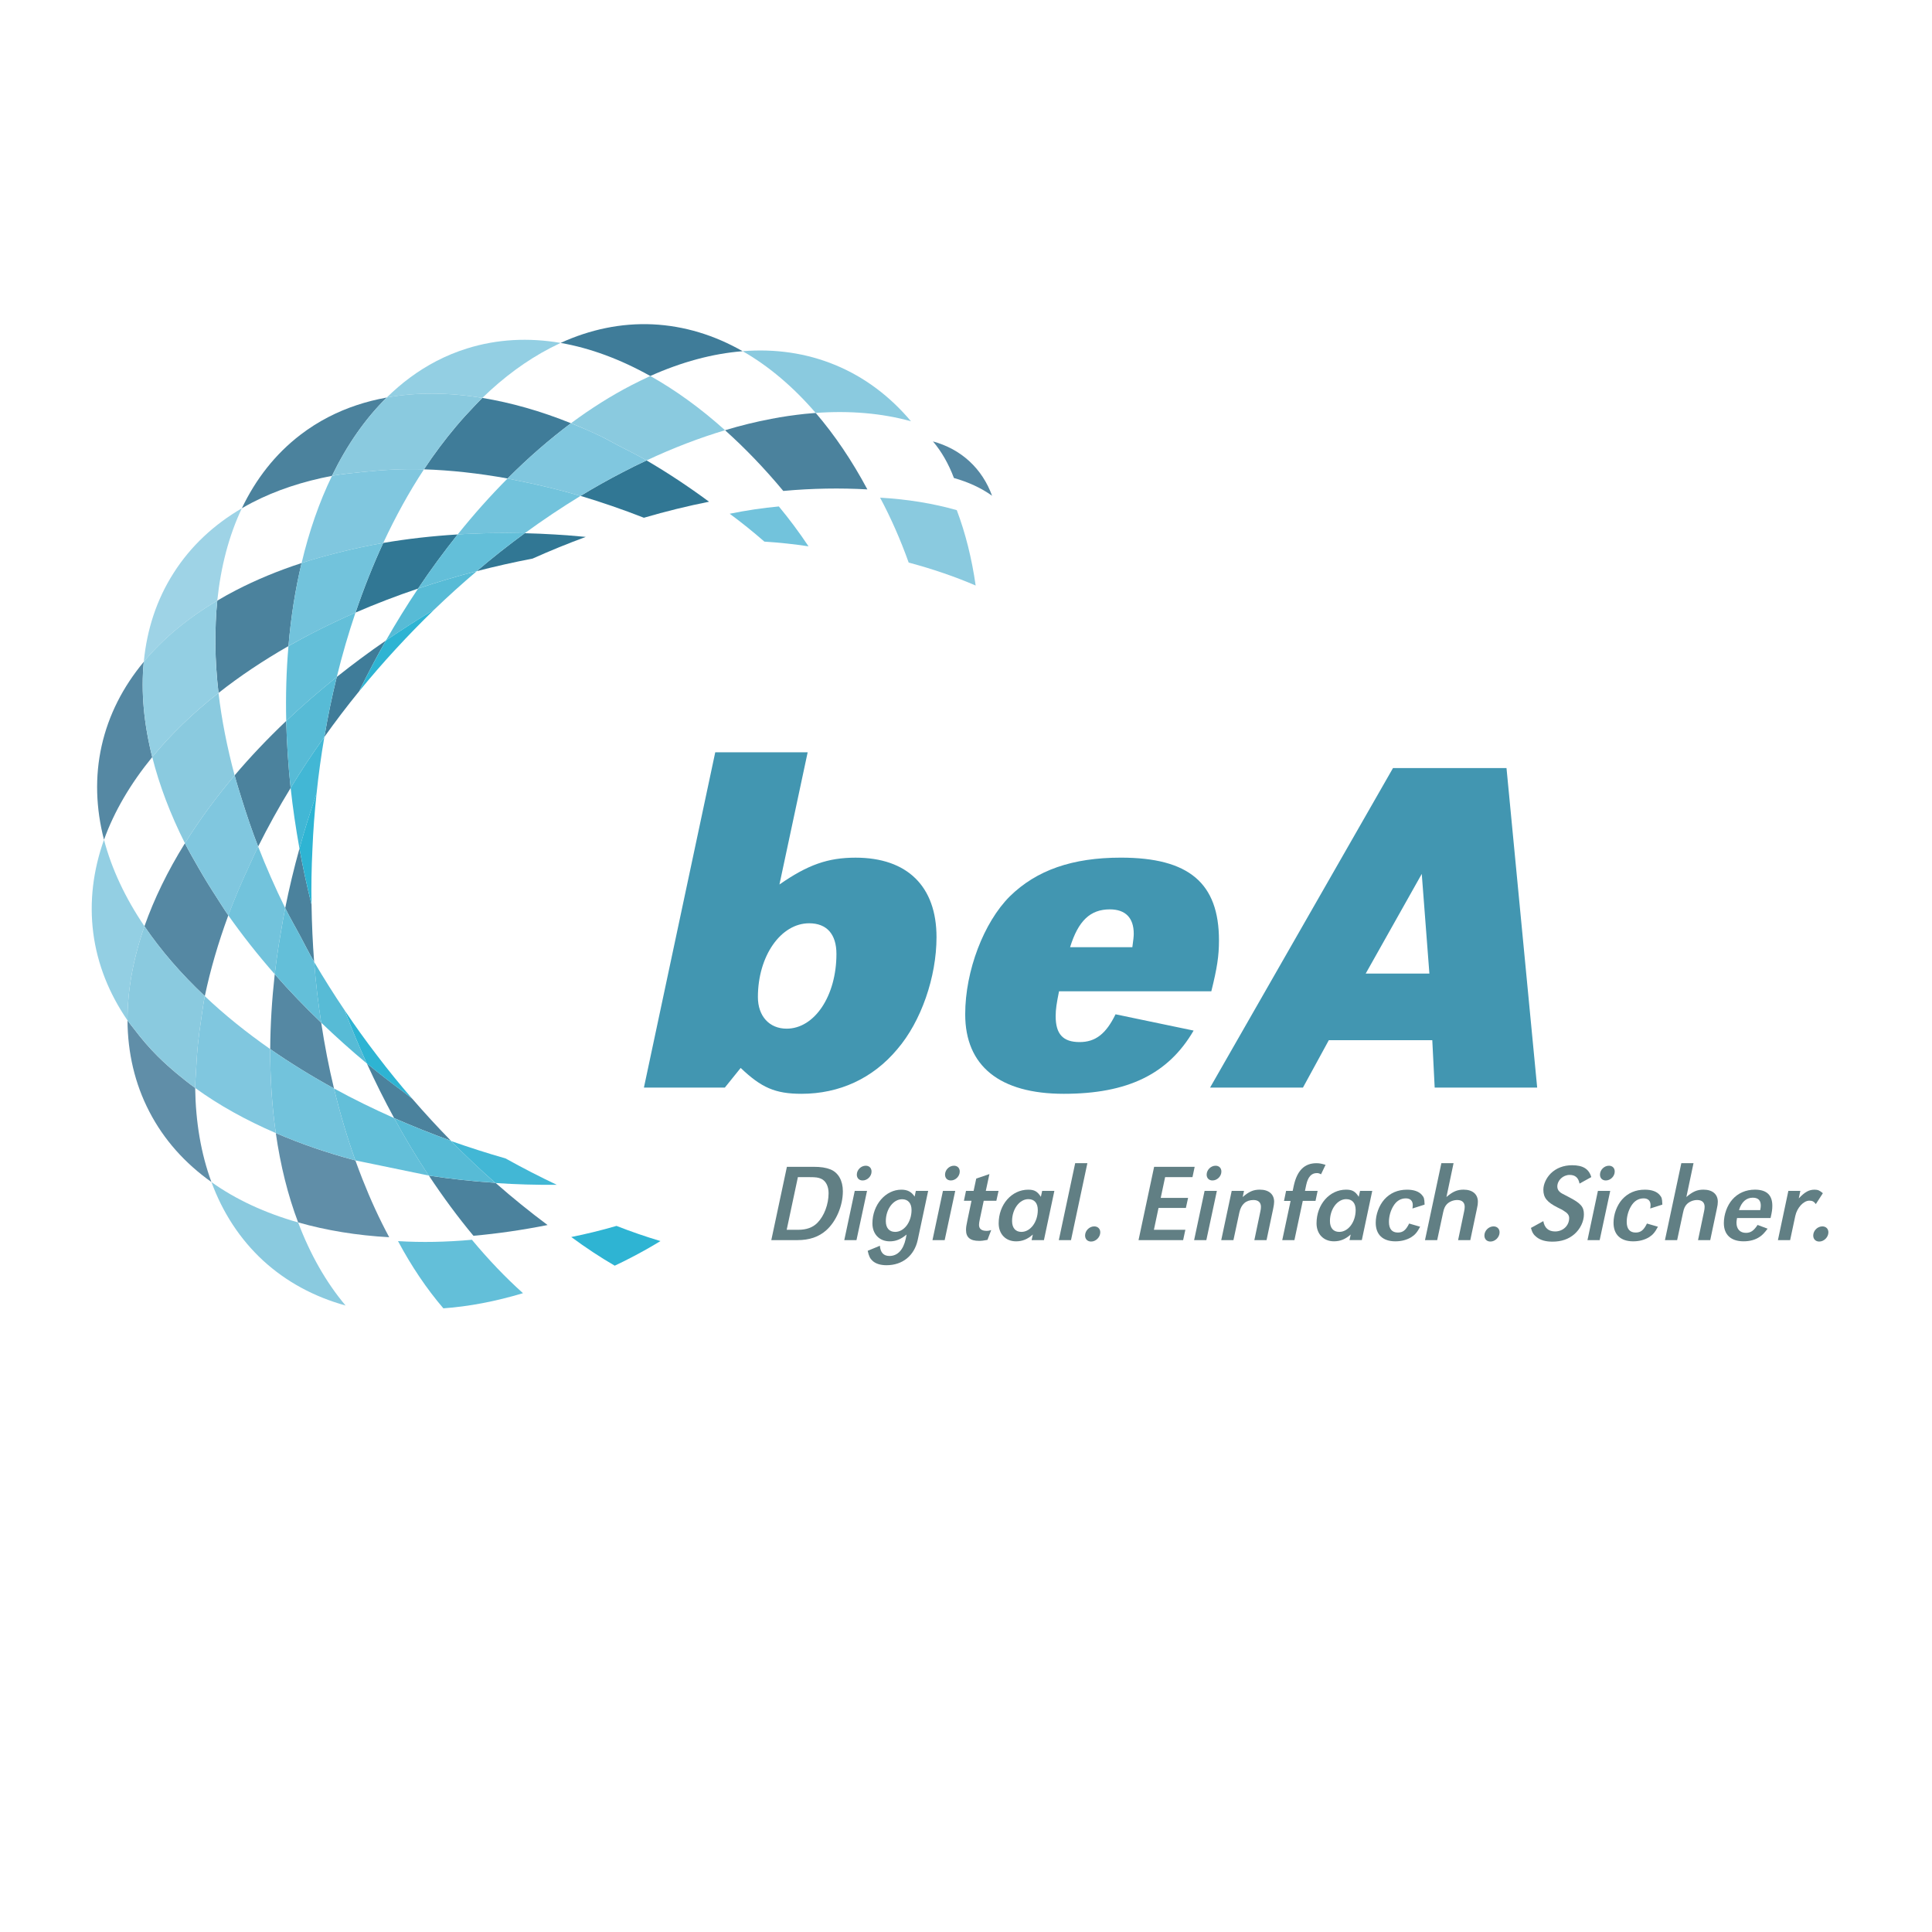 <?xml version="1.0" encoding="iso-8859-1"?>
<!-- Generator: Adobe Illustrator 28.7.3, SVG Export Plug-In . SVG Version: 9.03 Build 54978)  -->
<svg version="1.2" baseProfile="tiny-ps" xmlns="http://www.w3.org/2000/svg" xmlns:xlink="http://www.w3.org/1999/xlink"
	 viewBox="0 0 80 80" xml:space="preserve">
<title>beA</title>
<g>
	<path fill="none" d="M13.956,22.894c0.619-0.157,1.255-0.297,1.913-0.412l0,0C15.211,22.597,14.576,22.737,13.956,22.894z"/>
	<path fill="none" d="M8.968,37.157c-0.27-0.414-0.524-0.828-0.761-1.243C8.444,36.33,8.698,36.744,8.968,37.157z"/>
	<path fill="none" d="M18.887,17.653c0.247-0.293,0.499-0.571,0.756-0.837C19.386,17.082,19.134,17.36,18.887,17.653z"/>
	<path fill="none" d="M14.715,48.05c-0.34-0.951-0.635-1.944-0.885-2.98C14.08,46.106,14.375,47.1,14.715,48.05L14.715,48.05z"/>
	<path fill="none" d="M21.335,19.88c0.886,0.173,1.788,0.387,2.704,0.655l0,0C23.123,20.267,22.221,20.053,21.335,19.88z"/>
	<path fill="none" d="M21.018,19.813L21.018,19.813c-1.191-0.214-2.352-0.343-3.462-0.379c-0.613,0.929-1.175,1.952-1.687,3.048
		c0.991-0.17,2.019-0.287,3.084-0.352C19.62,21.297,20.311,20.523,21.018,19.813z"/>
	<path fill="none" d="M10.69,35.054L10.69,35.054L10.69,35.054c0.327,0.843,0.701,1.695,1.12,2.547
		c0.164-0.815,0.359-1.638,0.59-2.464c-0.152-0.848-0.277-1.686-0.365-2.51C11.54,33.433,11.093,34.248,10.69,35.054z"/>
	<path fill="none" d="M11.628,38.614c-0.03,0.177-0.061,0.353-0.088,0.529C11.566,38.967,11.598,38.791,11.628,38.614z"/>
	<path fill="none" d="M8.919,26.728c0-0.026,0.003-0.05,0.003-0.076C8.922,26.679,8.918,26.702,8.919,26.728z"/>
	<path fill="none" d="M11.91,31.16c0.003,0.042,0.005,0.083,0.008,0.125C11.915,31.243,11.913,31.202,11.91,31.16z"/>
	<path fill="none" d="M9.454,37.902L9.454,37.902c0.261-0.705,0.57-1.417,0.903-2.132C10.024,36.485,9.715,37.197,9.454,37.902z"/>
	<path fill="none" d="M11.376,40.339c-0.7-0.797-1.344-1.615-1.922-2.437c-0.418,1.139-0.745,2.258-0.973,3.346
		c-0.069,0.331-0.102,0.648-0.153,0.973c0.051-0.325,0.084-0.642,0.153-0.973c0.809,0.769,1.716,1.498,2.708,2.192
		C11.194,42.439,11.259,41.402,11.376,40.339C11.376,40.339,11.376,40.339,11.376,40.339z"/>
	<path fill="none" d="M7.333,44.464c-0.285-0.238-0.558-0.482-0.813-0.736C6.775,43.982,7.048,44.226,7.333,44.464z"/>
	<path fill="none" d="M11.852,29.852L11.852,29.852C11.852,29.852,11.852,29.852,11.852,29.852L11.852,29.852L11.852,29.852
		c-0.026-1.061,0.005-2.099,0.093-3.1c-1.052,0.603-2.022,1.249-2.896,1.941c0.128,1.103,0.354,2.247,0.667,3.413
		C10.364,31.34,11.078,30.588,11.852,29.852L11.852,29.852z"/>
	<path fill="none" d="M9.715,32.106c0.087,0.324,0.192,0.651,0.294,0.978C9.907,32.757,9.802,32.43,9.715,32.106
		C9.715,32.106,9.715,32.106,9.715,32.106z"/>
	<path fill="none" d="M45.956,37.655c-0.813,0-1.309,0.476-1.645,1.567h2.578c0.039-0.277,0.059-0.455,0.059-0.556
		C46.947,38.012,46.61,37.655,45.956,37.655z"/>
	<path fill="none" d="M32.573,42.594c1.15,0,2.062-1.349,2.062-3.095c0-0.814-0.397-1.269-1.13-1.269
		c-1.169,0-2.121,1.349-2.121,3.054C31.384,42.078,31.859,42.594,32.573,42.594z"/>
	<path fill="#4B829D" d="M35.916,20.265c-0.635-1.188-1.355-2.253-2.139-3.166c-0.151,0.012-0.303,0.023-0.452,0.039
		c-0.457,0.051-0.92,0.113-1.393,0.207c-0.626,0.119-1.262,0.273-1.91,0.47c0.828,0.741,1.637,1.582,2.412,2.514
		C33.638,20.219,34.803,20.202,35.916,20.265z"/>
	<path fill="#317794" d="M24.039,20.534L24.039,20.534c0.865,0.259,1.741,0.559,2.623,0.905c0.909-0.266,1.811-0.487,2.698-0.664
		c-0.859-0.634-1.722-1.204-2.587-1.71c-0.331,0.153-0.657,0.317-0.984,0.486C25.205,19.853,24.619,20.18,24.039,20.534
		L24.039,20.534z"/>
	<path fill="#317794" d="M24.255,22.232c-0.855-0.082-1.697-0.133-2.526-0.153c-0.668,0.49-1.336,1.013-1.988,1.571
		c0.754-0.195,1.524-0.369,2.31-0.519C22.787,22.802,23.525,22.5,24.255,22.232z"/>
	<path fill="#5588A3" d="M41.08,20.528c-0.203-0.555-0.516-1.039-0.941-1.43c-0.426-0.392-0.934-0.662-1.506-0.82l0.001,0.002
		c0.357,0.422,0.647,0.931,0.866,1.513C40.1,19.962,40.632,20.207,41.08,20.528z"/>
	<path fill="#3F7C99" d="M23.213,14.199c1.234,0.215,2.483,0.681,3.714,1.37c1.287-0.576,2.575-0.929,3.824-1.026l0,0h0
		c-1.167-0.666-2.417-1.05-3.724-1.113C25.717,13.37,24.434,13.643,23.213,14.199C23.213,14.199,23.213,14.199,23.213,14.199
		L23.213,14.199z"/>
	<path fill="#3F7C99" d="M18.887,17.653c-0.463,0.55-0.908,1.141-1.331,1.781l0,0c1.111,0.036,2.271,0.164,3.462,0.379
		c0.854-0.858,1.734-1.62,2.625-2.288c-1.249-0.503-2.481-0.853-3.671-1.048c-0.112,0.108-0.219,0.226-0.329,0.339
		C19.386,17.082,19.134,17.36,18.887,17.653z"/>
	<path fill="#317794" d="M15.869,22.482L15.869,22.482C15.869,22.482,15.869,22.482,15.869,22.482
		c-0.421,0.911-0.804,1.874-1.147,2.883c0.831-0.36,1.695-0.692,2.589-0.993c0.527-0.79,1.078-1.533,1.642-2.242
		C17.888,22.195,16.86,22.312,15.869,22.482z"/>
	<path fill="#3F7C99" d="M13.945,28.031c-0.198,0.805-0.37,1.634-0.513,2.483c0.453-0.636,0.929-1.266,1.438-1.888
		c0.351-0.721,0.722-1.425,1.11-2.104C15.273,27.009,14.594,27.513,13.945,28.031L13.945,28.031L13.945,28.031z"/>
	<path fill="#4B829D" d="M13.596,17.27c-0.403,0.209-0.788,0.451-1.154,0.732c-1.043,0.798-1.849,1.832-2.428,3.045
		c0.143-0.084,0.284-0.162,0.431-0.238c0.983-0.509,2.092-0.874,3.301-1.105c0.616-1.27,1.376-2.365,2.268-3.243
		C15.154,16.616,14.342,16.884,13.596,17.27z"/>
	<path fill="#4B829D" d="M8.922,26.653c0,0.026-0.004,0.05-0.003,0.076c0.009,0.638,0.052,1.293,0.13,1.964c0,0,0,0,0,0
		c0.874-0.691,1.844-1.338,2.896-1.941c0,0,0,0,0,0c0.102-1.203,0.284-2.354,0.544-3.438c-0.976,0.319-1.889,0.697-2.723,1.13
		c-0.264,0.136-0.52,0.278-0.768,0.427v0C8.938,25.446,8.916,26.042,8.922,26.653z"/>
	<path fill="#4B829D" d="M12.035,32.627L12.035,32.627c-0.049-0.451-0.087-0.898-0.117-1.342c-0.003-0.042-0.005-0.084-0.008-0.125
		c-0.028-0.44-0.048-0.877-0.058-1.308c-0.774,0.736-1.488,1.488-2.137,2.254c0.087,0.324,0.192,0.651,0.293,0.978
		c0.203,0.653,0.423,1.308,0.681,1.971C11.093,34.248,11.54,33.433,12.035,32.627C12.035,32.628,12.035,32.627,12.035,32.627z"/>
	<path fill="#4B829D" d="M11.81,37.601L11.81,37.601c0.184,0.373,0.4,0.744,0.599,1.115c0.2,0.371,0.383,0.743,0.599,1.115
		c-0.06-0.781-0.096-1.569-0.108-2.375c-0.195-0.779-0.361-1.552-0.5-2.319C12.169,35.963,11.974,36.786,11.81,37.601
		C11.81,37.601,11.81,37.601,11.81,37.601z"/>
	<path fill="#4B829D" d="M18.672,47.236c-0.546-0.557-1.081-1.139-1.607-1.746c-0.099-0.072-0.188-0.149-0.285-0.222
		c-0.545-0.405-1.082-0.815-1.591-1.235c0.358,0.783,0.733,1.534,1.131,2.264l0,0v0C17.078,46.629,17.862,46.944,18.672,47.236z"/>
	<path fill="#5588A3" d="M11.376,40.339c-0.117,1.063-0.182,2.1-0.187,3.102c0,0,0,0,0,0v0c0.821,0.571,1.706,1.117,2.641,1.63
		c-0.211-0.875-0.389-1.79-0.53-2.725C12.615,41.689,11.975,41.022,11.376,40.339z"/>
	<path fill="#5588A3" d="M5.954,27.404c-0.859,1.033-1.458,2.198-1.745,3.479c-0.286,1.28-0.239,2.588,0.097,3.89
		c0.425-1.18,1.103-2.33,1.998-3.424v0C5.958,29.98,5.832,28.651,5.954,27.404z"/>
	<path fill="#5588A3" d="M8.481,41.248c0.228-1.089,0.555-2.208,0.973-3.346l0,0v0c-0.173-0.247-0.324-0.496-0.486-0.745
		c-0.27-0.414-0.524-0.828-0.761-1.243c-0.189-0.332-0.384-0.665-0.55-0.997c-0.714,1.148-1.276,2.303-1.676,3.438
		C6.664,39.358,7.499,40.324,8.481,41.248z"/>
	<path fill="#608EA8" d="M11.42,46.917c0.192,1.338,0.5,2.577,0.925,3.7c1.159,0.33,2.429,0.54,3.771,0.614
		c-0.406-0.754-0.774-1.557-1.108-2.405c-0.099-0.254-0.199-0.513-0.292-0.775h0C13.546,47.739,12.443,47.361,11.42,46.917z"/>
	<polygon fill="#608EA8" points="14.715,48.05 14.715,48.05 14.715,48.05 	"/>
	<path fill="#608EA8" d="M7.333,44.464c-0.285-0.238-0.558-0.482-0.813-0.736c-0.352-0.351-0.663-0.72-0.952-1.098
		c-0.096-0.126-0.2-0.249-0.289-0.378c0.009,1.342,0.302,2.618,0.904,3.778c0.604,1.167,1.476,2.138,2.572,2.916
		c-0.433-1.175-0.654-2.488-0.673-3.896c0,0,0,0,0,0c0,0,0,0,0,0C7.822,44.862,7.574,44.665,7.333,44.464z"/>
	<path fill="#4B829D" d="M19.604,51.171c1.001-0.089,2.026-0.238,3.07-0.445c-0.721-0.538-1.44-1.117-2.147-1.739
		c-0.003,0-0.007,0-0.01,0c-0.003-0.003-0.007-0.006-0.01-0.009c-0.939-0.06-1.86-0.164-2.748-0.298
		C18.348,49.568,18.962,50.401,19.604,51.171z"/>
	<path fill="#8ACADF" d="M37.627,23.295c0.984,0.262,1.913,0.581,2.773,0.95c-0.16-1.122-0.423-2.173-0.782-3.121
		c-0.976-0.278-2.044-0.452-3.175-0.517C36.885,21.435,37.283,22.336,37.627,23.295z"/>
	<path fill="#72C3DC" d="M30.215,21.273c0.484,0.356,0.964,0.742,1.436,1.154c0.626,0.04,1.236,0.105,1.828,0.195
		c-0.392-0.588-0.804-1.139-1.229-1.651C31.587,21.031,30.909,21.133,30.215,21.273z"/>
	<path fill="#8ACADF" d="M30.752,14.542c1.086,0.62,2.104,1.487,3.025,2.557c1.404-0.102,2.737,0.009,3.943,0.344l-0.002-0.004
		c-0.867-1.027-1.907-1.816-3.118-2.319C33.389,14.617,32.091,14.435,30.752,14.542L30.752,14.542L30.752,14.542z"/>
	<path fill="#8ACADF" d="M25.597,18.445c0.391,0.202,0.782,0.391,1.176,0.62c1.095-0.515,2.183-0.931,3.249-1.25
		c-1.003-0.903-2.042-1.655-3.094-2.246c-0.257,0.12-0.521,0.247-0.785,0.383c-0.836,0.434-1.672,0.958-2.496,1.571
		c0.382,0.156,0.764,0.321,1.149,0.502c0.006,0.003,0.011,0.005,0.017,0.007C25.074,18.154,25.336,18.31,25.597,18.445z"/>
	<path fill="#80C7DF" d="M21.018,19.813L21.018,19.813c0.104,0.019,0.212,0.046,0.316,0.067c0.886,0.173,1.788,0.387,2.704,0.655h0
		c0.581-0.354,1.166-0.681,1.75-0.983c0.328-0.17,0.653-0.334,0.984-0.487c-0.394-0.229-0.784-0.418-1.176-0.62
		c-0.261-0.135-0.523-0.29-0.784-0.413c-0.006-0.003-0.011-0.005-0.017-0.007c-0.385-0.181-0.767-0.346-1.153-0.5c0,0,0,0,0,0
		C22.753,18.192,21.872,18.954,21.018,19.813L21.018,19.813z"/>
	<path fill="#72C3DC" d="M21.018,19.813L21.018,19.813c-0.708,0.711-1.399,1.484-2.066,2.317c0.226-0.016,0.455-0.025,0.68-0.032
		c0.457-0.022,0.921-0.028,1.39-0.028c0.235,0.003,0.47,0.005,0.706,0.01c0.767-0.559,1.537-1.074,2.309-1.545
		c-0.916-0.268-1.817-0.481-2.704-0.655C21.23,19.859,21.123,19.832,21.018,19.813z"/>
	<path fill="#63BFD9" d="M19.633,22.097c-0.225,0.007-0.454,0.016-0.68,0.032c-0.564,0.709-1.115,1.452-1.642,2.242
		c0.789-0.266,1.595-0.508,2.43-0.721c0.652-0.557,1.32-1.081,1.988-1.571c-0.236-0.006-0.471-0.008-0.706-0.01
		C20.554,22.069,20.09,22.076,19.633,22.097z"/>
	<path fill="#57BBD6" d="M15.981,26.522c0.646-0.44,1.312-0.871,2.001-1.281c0.577-0.556,1.166-1.086,1.76-1.59
		c-0.835,0.213-1.641,0.455-2.43,0.721C16.851,25.058,16.406,25.777,15.981,26.522z"/>
	<path fill="#2EB4D3" d="M16.38,26.884c0.522-0.567,1.058-1.117,1.602-1.643c-0.689,0.41-1.355,0.842-2.001,1.281
		c-0.388,0.679-0.759,1.383-1.11,2.104C15.349,28.039,15.85,27.459,16.38,26.884z"/>
	<path fill="#93CFE3" d="M19.973,16.477c0.882-0.859,1.826-1.553,2.808-2.063c0.143-0.074,0.289-0.145,0.433-0.215h0c0,0,0,0,0,0
		c-1.325-0.225-2.628-0.161-3.882,0.232c-0.439,0.137-0.86,0.312-1.263,0.521c-0.749,0.389-1.431,0.895-2.054,1.509
		C17.245,16.238,18.579,16.248,19.973,16.477z"/>
	<path fill="#8ACADF" d="M17.556,19.434c0.423-0.64,0.868-1.231,1.331-1.781c0.247-0.293,0.499-0.571,0.756-0.837
		c0.11-0.113,0.217-0.231,0.329-0.339l0,0c-1.393-0.229-2.728-0.239-3.958-0.017c-0.892,0.878-1.652,1.974-2.268,3.243
		c0.395-0.074,0.814-0.111,1.229-0.155C15.804,19.459,16.656,19.407,17.556,19.434z"/>
	<path fill="#80C7DF" d="M13.956,22.894c0.62-0.157,1.255-0.297,1.913-0.412c0.512-1.096,1.074-2.119,1.687-3.048l0,0
		c-0.9-0.027-1.753,0.025-2.581,0.114c-0.414,0.044-0.834,0.082-1.228,0.155c-0.527,1.086-0.949,2.298-1.258,3.61h0c0,0,0,0,0,0
		C12.962,23.158,13.455,23.022,13.956,22.894z"/>
	<path fill="#72C3DC" d="M12.915,26.226c0.579-0.3,1.186-0.587,1.807-0.861l0,0c0.343-1.008,0.726-1.972,1.147-2.883c0,0,0,0,0,0
		c-0.658,0.115-1.293,0.255-1.913,0.412c-0.502,0.127-0.995,0.263-1.468,0.419c0,0,0,0,0,0l0,0c-0.26,1.085-0.441,2.235-0.544,3.438
		C12.259,26.575,12.582,26.398,12.915,26.226z"/>
	<path fill="#63BFD9" d="M11.945,26.752C11.945,26.752,11.945,26.752,11.945,26.752c-0.088,1.001-0.118,2.039-0.093,3.1
		c0.657-0.622,1.356-1.228,2.093-1.821v0l0,0v0c0.226-0.919,0.486-1.809,0.776-2.666c-0.621,0.274-1.228,0.561-1.807,0.861
		C12.582,26.398,12.259,26.575,11.945,26.752z"/>
	<polygon fill="#63BFD9" points="11.852,29.852 11.852,29.852 11.852,29.852 	"/>
	<path fill="#57BBD6" d="M13.945,28.031c-0.738,0.593-1.437,1.199-2.093,1.821l0,0l0,0c0,0,0,0,0,0v0
		c0.01,0.431,0.03,0.868,0.058,1.308c0.003,0.042,0.005,0.083,0.008,0.125c0.03,0.444,0.068,0.892,0.117,1.342v0c0,0,0,0,0,0
		c0.429-0.709,0.895-1.414,1.397-2.113c0,0,0,0,0,0l0,0c0,0,0,0,0,0C13.575,29.665,13.747,28.836,13.945,28.031L13.945,28.031z"/>
	<path fill="#42B7D5" d="M12.035,32.627C12.035,32.627,12.035,32.627,12.035,32.627C12.035,32.627,12.035,32.628,12.035,32.627
		c0.088,0.825,0.213,1.662,0.365,2.51c0.205-0.757,0.442-1.515,0.708-2.273c0.082-0.797,0.191-1.584,0.324-2.35c0,0,0,0,0,0
		C12.93,31.213,12.464,31.918,12.035,32.627z"/>
	<path fill="#2EB4D3" d="M12.937,35.16c0.032-0.776,0.09-1.542,0.171-2.296c-0.266,0.759-0.503,1.517-0.708,2.273
		c0.14,0.767,0.305,1.541,0.5,2.319C12.885,36.7,12.899,35.934,12.937,35.16z"/>
	<path fill="#9ED3E6" d="M8.997,24.87L8.997,24.87c0.146-1.404,0.481-2.69,1.017-3.823c-1.155,0.675-2.116,1.565-2.819,2.67
		c-0.708,1.103-1.113,2.348-1.241,3.686C6.754,26.44,7.784,25.59,8.997,24.87z"/>
	<path fill="#93CFE3" d="M6.304,31.348c0.764-0.931,1.686-1.825,2.744-2.656c-0.078-0.671-0.121-1.327-0.13-1.964
		c0-0.026,0.003-0.05,0.003-0.076c-0.006-0.61,0.017-1.207,0.076-1.782c-1.213,0.719-2.244,1.569-3.044,2.533v0
		C5.832,28.651,5.958,29.98,6.304,31.348z"/>
	<path fill="#8ACADF" d="M9.715,32.106C9.715,32.106,9.715,32.106,9.715,32.106c-0.312-1.166-0.538-2.31-0.667-3.413c0,0,0,0,0,0
		c-1.058,0.831-1.98,1.724-2.744,2.656v0c0.294,1.165,0.749,2.367,1.354,3.568C8.243,33.973,8.935,33.032,9.715,32.106
		C9.715,32.106,9.715,32.106,9.715,32.106z"/>
	<path fill="#2EB4D3" d="M17.064,45.49c-0.497-0.573-0.983-1.167-1.45-1.784c-0.472-0.615-0.919-1.238-1.341-1.869l0,0v0
		c0.284,0.751,0.592,1.484,0.914,2.196c0,0,0,0,0,0c0.509,0.42,1.046,0.83,1.591,1.235C16.877,45.341,16.965,45.418,17.064,45.49z"
		/>
	<path fill="#80C7DF" d="M8.968,37.157c0.162,0.248,0.312,0.498,0.486,0.745v0c0.261-0.705,0.57-1.417,0.903-2.132
		c0.111-0.238,0.214-0.476,0.333-0.715v0l0,0v0c-0.258-0.663-0.479-1.318-0.681-1.971c-0.101-0.326-0.206-0.653-0.294-0.978
		c0,0,0,0,0,0c-0.78,0.926-1.473,1.867-2.057,2.811c0,0,0,0,0,0s0,0,0,0c0.166,0.332,0.361,0.665,0.55,0.997
		C8.444,36.33,8.698,36.744,8.968,37.157z"/>
	<path fill="#57BBD6" d="M14.273,41.837c-0.45-0.665-0.87-1.336-1.265-2.005c0.067,0.855,0.164,1.697,0.292,2.514
		c0.598,0.573,1.224,1.138,1.887,1.688C14.865,43.32,14.557,42.588,14.273,41.837L14.273,41.837z"/>
	<path fill="#72C3DC" d="M11.539,39.143c0.027-0.176,0.058-0.352,0.088-0.529c0.057-0.337,0.114-0.674,0.182-1.013l0,0v0
		c0,0,0,0,0,0c-0.418-0.852-0.792-1.704-1.12-2.547v0c-0.119,0.24-0.222,0.477-0.333,0.715c-0.333,0.715-0.642,1.427-0.903,2.132
		c0.578,0.822,1.222,1.64,1.922,2.437C11.421,39.944,11.478,39.544,11.539,39.143z"/>
	<path fill="#63BFD9" d="M11.81,37.601c-0.068,0.339-0.125,0.676-0.182,1.013c-0.03,0.177-0.061,0.353-0.088,0.529
		c-0.062,0.401-0.119,0.801-0.164,1.196c0,0,0,0,0,0c0.599,0.683,1.239,1.349,1.925,2.007c-0.128-0.817-0.225-1.659-0.292-2.514
		c-0.216-0.372-0.4-0.744-0.599-1.115C12.21,38.345,11.994,37.974,11.81,37.601L11.81,37.601z"/>
	<path fill="#57BBD6" d="M18.672,47.245L18.672,47.245c0.004,0.002,0.009,0.003,0.013,0.005c-0.005-0.005-0.009-0.009-0.014-0.014
		c0,0,0,0,0,0c-0.81-0.292-1.594-0.607-2.353-0.938v0c0.453,0.829,0.931,1.622,1.434,2.38c0.888,0.135,1.81,0.238,2.751,0.298
		C19.884,48.432,19.273,47.85,18.672,47.245C18.672,47.245,18.672,47.245,18.672,47.245z"/>
	<path fill="#63BFD9" d="M14.715,48.05L14.715,48.05L14.715,48.05l3.038,0.627c-0.503-0.757-0.981-1.55-1.434-2.38
		c-0.863-0.384-1.694-0.789-2.489-1.227C14.08,46.106,14.375,47.1,14.715,48.05z"/>
	<path fill="#72C3DC" d="M14.715,48.05c-0.34-0.951-0.635-1.944-0.885-2.98l0,0c-0.935-0.513-1.82-1.059-2.641-1.63
		c-0.005,1.207,0.076,2.377,0.231,3.477l0,0v0h0C12.443,47.361,13.546,47.739,14.715,48.05L14.715,48.05z"/>
	<path fill="#80C7DF" d="M11.189,43.441L11.189,43.441C11.189,43.441,11.188,43.441,11.189,43.441
		c-0.992-0.695-1.899-1.423-2.708-2.192c-0.069,0.331-0.102,0.648-0.153,0.973c-0.106,0.675-0.174,1.332-0.202,1.975
		c-0.013,0.284-0.045,0.578-0.042,0.855c0.978,0.71,2.099,1.332,3.336,1.866l0,0C11.264,45.817,11.184,44.647,11.189,43.441z"/>
	<path fill="#8ACADF" d="M8.481,41.248c-0.981-0.924-1.816-1.891-2.499-2.894c-0.464,1.334-0.706,2.645-0.702,3.898
		c0.089,0.129,0.193,0.252,0.289,0.378c0.289,0.378,0.6,0.747,0.952,1.098c0.254,0.253,0.528,0.498,0.813,0.736
		c0.241,0.201,0.489,0.398,0.75,0.587c0,0,0,0,0,0c-0.003-0.277,0.029-0.57,0.042-0.855c0.029-0.642,0.096-1.3,0.202-1.975
		C8.378,41.897,8.412,41.579,8.481,41.248z"/>
	<path fill="#93CFE3" d="M4.306,34.772c-0.449,1.264-0.611,2.562-0.444,3.861c0.17,1.303,0.659,2.514,1.418,3.62
		c-0.004-1.253,0.238-2.564,0.702-3.898C5.193,37.192,4.623,35.983,4.306,34.772z"/>
	<path fill="#42B7D5" d="M20.527,48.987c0.827,0.056,1.669,0.081,2.527,0.073c-0.707-0.336-1.417-0.7-2.119-1.091
		c-0.766-0.22-1.519-0.461-2.25-0.719c-0.004-0.002-0.009-0.003-0.013-0.005c0,0,0,0,0,0c0.601,0.605,1.212,1.186,1.832,1.73
		c0.001,0.001,0.002,0.001,0.003,0.002c0.003,0.003,0.007,0.006,0.01,0.009C20.52,48.987,20.524,48.987,20.527,48.987z"/>
	<path fill="#8ACADF" d="M14.31,54.059c-0.807-0.957-1.466-2.12-1.965-3.441c-1.357-0.386-2.565-0.94-3.589-1.67
		c0.463,1.26,1.177,2.361,2.137,3.248C11.861,53.084,13.015,53.699,14.31,54.059z"/>
	<path fill="#2EB4D3" d="M23.655,51.222c0.596,0.44,1.197,0.837,1.799,1.187c0.228-0.105,0.456-0.22,0.684-0.338
		c0.405-0.21,0.809-0.436,1.211-0.681c-0.6-0.179-1.209-0.388-1.821-0.628C24.897,50.946,24.271,51.098,23.655,51.222z"/>
	<path fill="#63BFD9" d="M19.541,51.336c-1.059,0.096-2.084,0.116-3.06,0.056c0.558,1.045,1.19,1.981,1.878,2.783
		c1.058-0.075,2.165-0.288,3.297-0.627C20.929,52.896,20.222,52.155,19.541,51.336z"/>
	<path fill="#4296B1" d="M30.67,44.221c0.852,0.813,1.427,1.071,2.518,1.071c1.566,0,2.954-0.635,3.965-1.845
		c0.991-1.15,1.626-2.994,1.626-4.641c0-2.103-1.21-3.292-3.352-3.292c-1.15,0-1.983,0.297-3.152,1.111l1.169-5.475h-3.827
		l-2.954,13.885h3.351L30.67,44.221z M33.505,38.231c0.734,0,1.13,0.456,1.13,1.269c0,1.746-0.912,3.095-2.062,3.095
		c-0.715,0-1.19-0.517-1.19-1.31C31.384,39.579,32.335,38.231,33.505,38.231z"/>
	<path fill="#4296B1" d="M46.412,35.513c-2.003,0-3.491,0.515-4.601,1.606c-1.071,1.071-1.844,3.075-1.844,4.88
		c0,2.142,1.427,3.293,4.084,3.293c2.638,0,4.323-0.813,5.374-2.618l-3.233-0.674c-0.396,0.813-0.833,1.15-1.487,1.15
		c-0.694,0-0.992-0.336-0.992-1.071c0-0.297,0.04-0.535,0.139-1.031h6.306c0.238-0.952,0.317-1.467,0.317-2.102
		C50.477,36.564,49.228,35.513,46.412,35.513z M46.888,39.222H44.31c0.337-1.091,0.833-1.567,1.645-1.567
		c0.655,0,0.991,0.357,0.991,1.011C46.947,38.766,46.927,38.944,46.888,39.222z"/>
</g>
<path fill="#4296B1" d="M58.872,36.187l-2.321,4.126h2.637L58.872,36.187z M63.651,45.034h-4.244l-0.099-1.963h-4.284l-1.071,1.963
	h-3.846l7.574-13.23h4.7L63.651,45.034z"/>
<g>
	<path fill="none" d="M34.005,48.811c-0.123-0.055-0.214-0.068-0.492-0.068H33.04l-0.464,2.18h0.478
		c0.341,0,0.605-0.095,0.797-0.291c0.277-0.282,0.46-0.765,0.46-1.224C34.31,49.121,34.196,48.898,34.005,48.811z"/>
	<path fill="none" d="M37.745,50.104c0-0.282-0.146-0.446-0.391-0.446c-0.364,0-0.674,0.41-0.674,0.906
		c0,0.282,0.141,0.446,0.387,0.446C37.44,51.01,37.745,50.6,37.745,50.104z"/>
	<path fill="none" d="M42.582,49.653c-0.369,0-0.674,0.414-0.674,0.906c0,0.287,0.141,0.45,0.387,0.45
		c0.373,0,0.678-0.409,0.678-0.905C42.973,49.817,42.832,49.653,42.582,49.653z"/>
	<path fill="#617F84" d="M34.901,49.33c0-0.442-0.186-0.773-0.51-0.906c-0.196-0.077-0.401-0.109-0.71-0.109h-1.097l-0.646,3.036
		h1.079c0.496,0,0.887-0.132,1.197-0.409C34.623,50.578,34.901,49.931,34.901,49.33z M33.053,50.923h-0.478l0.464-2.18h0.474
		c0.278,0,0.369,0.014,0.492,0.068c0.191,0.087,0.305,0.31,0.305,0.596c0,0.46-0.182,0.942-0.46,1.224
		C33.659,50.828,33.395,50.923,33.053,50.923z"/>
	<path fill="#617F84" d="M35.848,48.27c-0.196,0-0.369,0.173-0.369,0.369c0,0.145,0.095,0.241,0.241,0.241
		c0.196,0,0.369-0.173,0.369-0.368C36.089,48.365,35.993,48.27,35.848,48.27z"/>
	<polygon fill="#617F84" points="34.96,51.351 35.465,51.351 35.902,49.313 35.393,49.313 	"/>
	<path fill="#617F84" d="M36.83,52.007c-0.241,0-0.373-0.141-0.396-0.423l-0.505,0.209c0.05,0.219,0.096,0.319,0.196,0.41
		c0.128,0.123,0.332,0.187,0.583,0.187c0.664,0,1.152-0.396,1.293-1.047l0.432-2.03h-0.51l-0.05,0.236
		c-0.132-0.2-0.296-0.287-0.551-0.287c-0.655,0-1.197,0.628-1.197,1.397c0,0.441,0.287,0.742,0.719,0.742
		c0.251,0,0.455-0.082,0.696-0.282l-0.036,0.178C37.404,51.756,37.167,52.007,36.83,52.007z M37.067,51.01
		c-0.246,0-0.387-0.164-0.387-0.446c0-0.496,0.309-0.906,0.674-0.906c0.246,0,0.391,0.164,0.391,0.446
		C37.745,50.6,37.44,51.01,37.067,51.01z"/>
	<path fill="#617F84" d="M39.741,48.511c0-0.146-0.096-0.241-0.241-0.241c-0.196,0-0.368,0.173-0.368,0.369
		c0,0.145,0.095,0.241,0.241,0.241C39.568,48.88,39.741,48.707,39.741,48.511z"/>
	<polygon fill="#617F84" points="38.612,51.351 39.117,51.351 39.554,49.313 39.045,49.313 	"/>
	<path fill="#617F84" d="M40.424,48.802l-0.109,0.51H40l-0.086,0.409h0.314l-0.168,0.801c-0.046,0.214-0.059,0.3-0.059,0.41
		c0,0.305,0.173,0.45,0.542,0.45c0.101,0,0.178-0.009,0.346-0.041l0.155-0.405c-0.086,0.023-0.127,0.032-0.182,0.032
		c-0.214,0-0.323-0.082-0.323-0.246c0-0.055,0.009-0.127,0.036-0.25l0.159-0.751h0.523l0.091-0.409H40.82l0.15-0.696L40.424,48.802z
		"/>
	<path fill="#617F84" d="M43.1,49.558c-0.141-0.223-0.268-0.296-0.523-0.296c-0.687,0-1.224,0.615-1.224,1.393
		c0,0.446,0.291,0.746,0.719,0.746c0.264,0,0.473-0.086,0.696-0.282l-0.051,0.232h0.51l0.432-2.039h-0.505L43.1,49.558z
		 M42.295,51.01c-0.245,0-0.387-0.164-0.387-0.45c0-0.492,0.305-0.906,0.674-0.906c0.25,0,0.391,0.164,0.391,0.451
		C42.973,50.6,42.668,51.01,42.295,51.01z"/>
</g>
<polygon fill="#617F84" points="44.348,51.351 43.843,51.351 44.521,48.165 45.026,48.165 "/>
<path fill="#617F84" d="M45.309,50.782c-0.2,0-0.378,0.177-0.378,0.378c0,0.15,0.1,0.25,0.251,0.25c0.196,0,0.378-0.182,0.378-0.382
	C45.56,50.883,45.46,50.782,45.309,50.782z"/>
<polygon fill="#617F84" points="49.196,49.603 49.105,50.018 47.972,50.018 47.781,50.923 49.083,50.923 48.991,51.351 
	47.144,51.351 47.79,48.315 49.469,48.315 49.378,48.743 48.245,48.743 48.063,49.603 "/>
<g>
	<path fill="none" d="M72.91,49.918c0-0.214-0.109-0.323-0.332-0.323c-0.269,0-0.469,0.178-0.569,0.515h0.879
		C72.905,50.013,72.91,49.963,72.91,49.918z"/>
	<path fill="none" d="M56.135,50.104c0-0.287-0.141-0.451-0.391-0.451c-0.369,0-0.674,0.414-0.674,0.906
		c0,0.287,0.141,0.45,0.386,0.45C55.83,51.01,56.135,50.6,56.135,50.104z"/>
	<path fill="#617F84" d="M50.334,48.27c-0.196,0-0.369,0.173-0.369,0.369c0,0.145,0.096,0.241,0.241,0.241
		c0.196,0,0.369-0.173,0.369-0.368C50.575,48.365,50.479,48.27,50.334,48.27z"/>
	<polygon fill="#617F84" points="49.446,51.351 49.952,51.351 50.388,49.313 49.879,49.313 	"/>
	<path fill="#617F84" d="M51.002,49.312l-0.433,2.039h0.505l0.246-1.147c0.073-0.337,0.273-0.514,0.583-0.514
		c0.2,0,0.31,0.1,0.31,0.282c0,0.055-0.009,0.132-0.027,0.205l-0.246,1.174h0.505l0.273-1.293c0.027-0.132,0.041-0.218,0.041-0.296
		c0-0.314-0.223-0.501-0.592-0.501c-0.268,0-0.446,0.078-0.71,0.305l0.055-0.255H51.002z"/>
	<path fill="#617F84" d="M53.599,51.351l0.346-1.625h0.528l0.087-0.414h-0.524l0.05-0.241c0.073-0.337,0.214-0.496,0.442-0.496
		c0.059,0,0.095,0.009,0.173,0.05l0.187-0.391c-0.164-0.05-0.251-0.068-0.378-0.068c-0.496,0-0.801,0.305-0.938,0.933l-0.045,0.214
		h-0.273l-0.086,0.414h0.273l-0.346,1.625H53.599z"/>
	<path fill="#617F84" d="M56.39,51.351l0.432-2.039h-0.505l-0.055,0.245c-0.141-0.223-0.268-0.296-0.523-0.296
		c-0.688,0-1.224,0.615-1.224,1.393c0,0.446,0.291,0.746,0.719,0.746c0.264,0,0.474-0.086,0.696-0.282l-0.05,0.232H56.39z
		 M55.456,51.01c-0.245,0-0.386-0.164-0.386-0.45c0-0.492,0.305-0.906,0.674-0.906c0.25,0,0.391,0.164,0.391,0.451
		C56.135,50.6,55.83,51.01,55.456,51.01z"/>
	<path fill="#617F84" d="M58.988,49.881v-0.027c-0.009-0.232-0.023-0.273-0.114-0.378c-0.123-0.141-0.332-0.214-0.61-0.214
		c-0.387,0-0.701,0.137-0.942,0.405c-0.219,0.25-0.356,0.619-0.356,0.965c0,0.491,0.292,0.769,0.815,0.769
		c0.246,0,0.468-0.059,0.651-0.168c0.159-0.1,0.246-0.2,0.373-0.437l-0.455-0.132c-0.137,0.278-0.26,0.373-0.469,0.373
		c-0.241,0-0.368-0.15-0.368-0.441c0-0.223,0.063-0.455,0.177-0.646c0.127-0.218,0.305-0.328,0.523-0.328
		c0.182,0,0.287,0.1,0.287,0.278c0,0.027-0.005,0.086-0.014,0.141L58.988,49.881z"/>
	<path fill="#617F84" d="M59.684,48.165l-0.678,3.186h0.505l0.246-1.147c0.032-0.159,0.078-0.26,0.155-0.341
		c0.1-0.104,0.264-0.173,0.428-0.173c0.2,0,0.31,0.1,0.31,0.282c0,0.059-0.009,0.127-0.027,0.205l-0.246,1.174h0.505l0.273-1.293
		c0.032-0.136,0.041-0.218,0.041-0.296c0-0.314-0.223-0.501-0.592-0.501c-0.264,0-0.446,0.078-0.71,0.305l0.295-1.402H59.684z"/>
	<path fill="#617F84" d="M62.094,51.028c0-0.146-0.1-0.246-0.251-0.246c-0.2,0-0.377,0.177-0.377,0.378c0,0.15,0.1,0.25,0.25,0.25
		C61.913,51.41,62.094,51.229,62.094,51.028z"/>
	<path fill="#617F84" d="M64.393,50.992c-0.273,0-0.441-0.15-0.487-0.428l-0.514,0.282c0.055,0.195,0.109,0.282,0.237,0.382
		c0.164,0.127,0.373,0.186,0.656,0.186c0.373,0,0.669-0.105,0.905-0.309c0.246-0.214,0.396-0.528,0.396-0.82
		c0-0.314-0.127-0.459-0.628-0.719c-0.31-0.159-0.31-0.159-0.373-0.214c-0.064-0.055-0.1-0.132-0.1-0.219
		c0-0.26,0.237-0.482,0.51-0.482c0.232,0,0.364,0.114,0.41,0.359l0.487-0.269c-0.1-0.341-0.346-0.491-0.797-0.491
		c-0.35,0-0.655,0.118-0.878,0.336c-0.191,0.191-0.31,0.451-0.31,0.678c0,0.328,0.151,0.515,0.592,0.737
		c0.196,0.096,0.196,0.096,0.241,0.128c0.168,0.1,0.236,0.186,0.236,0.309C64.975,50.751,64.721,50.992,64.393,50.992z"/>
	<path fill="#617F84" d="M66.621,48.27c-0.195,0-0.369,0.173-0.369,0.369c0,0.145,0.096,0.241,0.241,0.241
		c0.195,0,0.369-0.173,0.369-0.368C66.863,48.365,66.767,48.27,66.621,48.27z"/>
	<polygon fill="#617F84" points="65.734,51.351 66.239,51.351 66.676,49.313 66.166,49.313 	"/>
	<path fill="#617F84" d="M68.833,49.881v-0.027c-0.009-0.232-0.023-0.273-0.113-0.378c-0.123-0.141-0.332-0.214-0.61-0.214
		c-0.387,0-0.701,0.137-0.942,0.405c-0.219,0.25-0.355,0.619-0.355,0.965c0,0.491,0.291,0.769,0.815,0.769
		c0.246,0,0.469-0.059,0.651-0.168c0.159-0.1,0.246-0.2,0.373-0.437l-0.455-0.132c-0.136,0.278-0.26,0.373-0.469,0.373
		c-0.241,0-0.369-0.15-0.369-0.441c0-0.223,0.064-0.455,0.177-0.646c0.128-0.218,0.305-0.328,0.524-0.328
		c0.182,0,0.286,0.1,0.286,0.278c0,0.027-0.005,0.086-0.014,0.141L68.833,49.881z"/>
	<path fill="#617F84" d="M69.62,48.165l-0.678,3.186h0.505l0.246-1.147c0.032-0.159,0.077-0.26,0.155-0.341
		c0.1-0.104,0.264-0.173,0.427-0.173c0.201,0,0.31,0.1,0.31,0.282c0,0.059-0.009,0.127-0.027,0.205l-0.246,1.174h0.505l0.273-1.293
		c0.032-0.136,0.041-0.218,0.041-0.296c0-0.314-0.223-0.501-0.592-0.501c-0.264,0-0.446,0.078-0.71,0.305l0.296-1.402H69.62z"/>
	<path fill="#617F84" d="M73.315,50.436c0.059-0.255,0.073-0.364,0.073-0.51c0-0.441-0.237-0.665-0.719-0.665
		c-0.373,0-0.701,0.141-0.933,0.405c-0.219,0.246-0.355,0.624-0.355,0.979c0,0.483,0.295,0.755,0.815,0.755
		c0.269,0,0.496-0.064,0.678-0.191c0.105-0.073,0.178-0.146,0.319-0.332l-0.415-0.155c-0.159,0.241-0.287,0.328-0.482,0.328
		c-0.245,0-0.392-0.155-0.392-0.423c0-0.041,0.005-0.096,0.023-0.191H73.315z M72.578,49.594c0.223,0,0.332,0.109,0.332,0.323
		c0,0.045-0.005,0.095-0.023,0.191h-0.879C72.109,49.772,72.309,49.594,72.578,49.594z"/>
	<path fill="#617F84" d="M75.481,49.408c-0.132-0.114-0.209-0.146-0.342-0.146c-0.236,0-0.405,0.096-0.655,0.36l0.064-0.309h-0.496
		l-0.432,2.039h0.505l0.214-1.002c0.073-0.341,0.341-0.633,0.582-0.633c0.123,0,0.187,0.032,0.269,0.141L75.481,49.408z"/>
	<path fill="#617F84" d="M75.46,50.782c-0.201,0-0.378,0.177-0.378,0.378c0,0.15,0.1,0.25,0.25,0.25
		c0.196,0,0.378-0.182,0.378-0.382C75.71,50.883,75.61,50.782,75.46,50.782z"/>
</g>
</svg>
